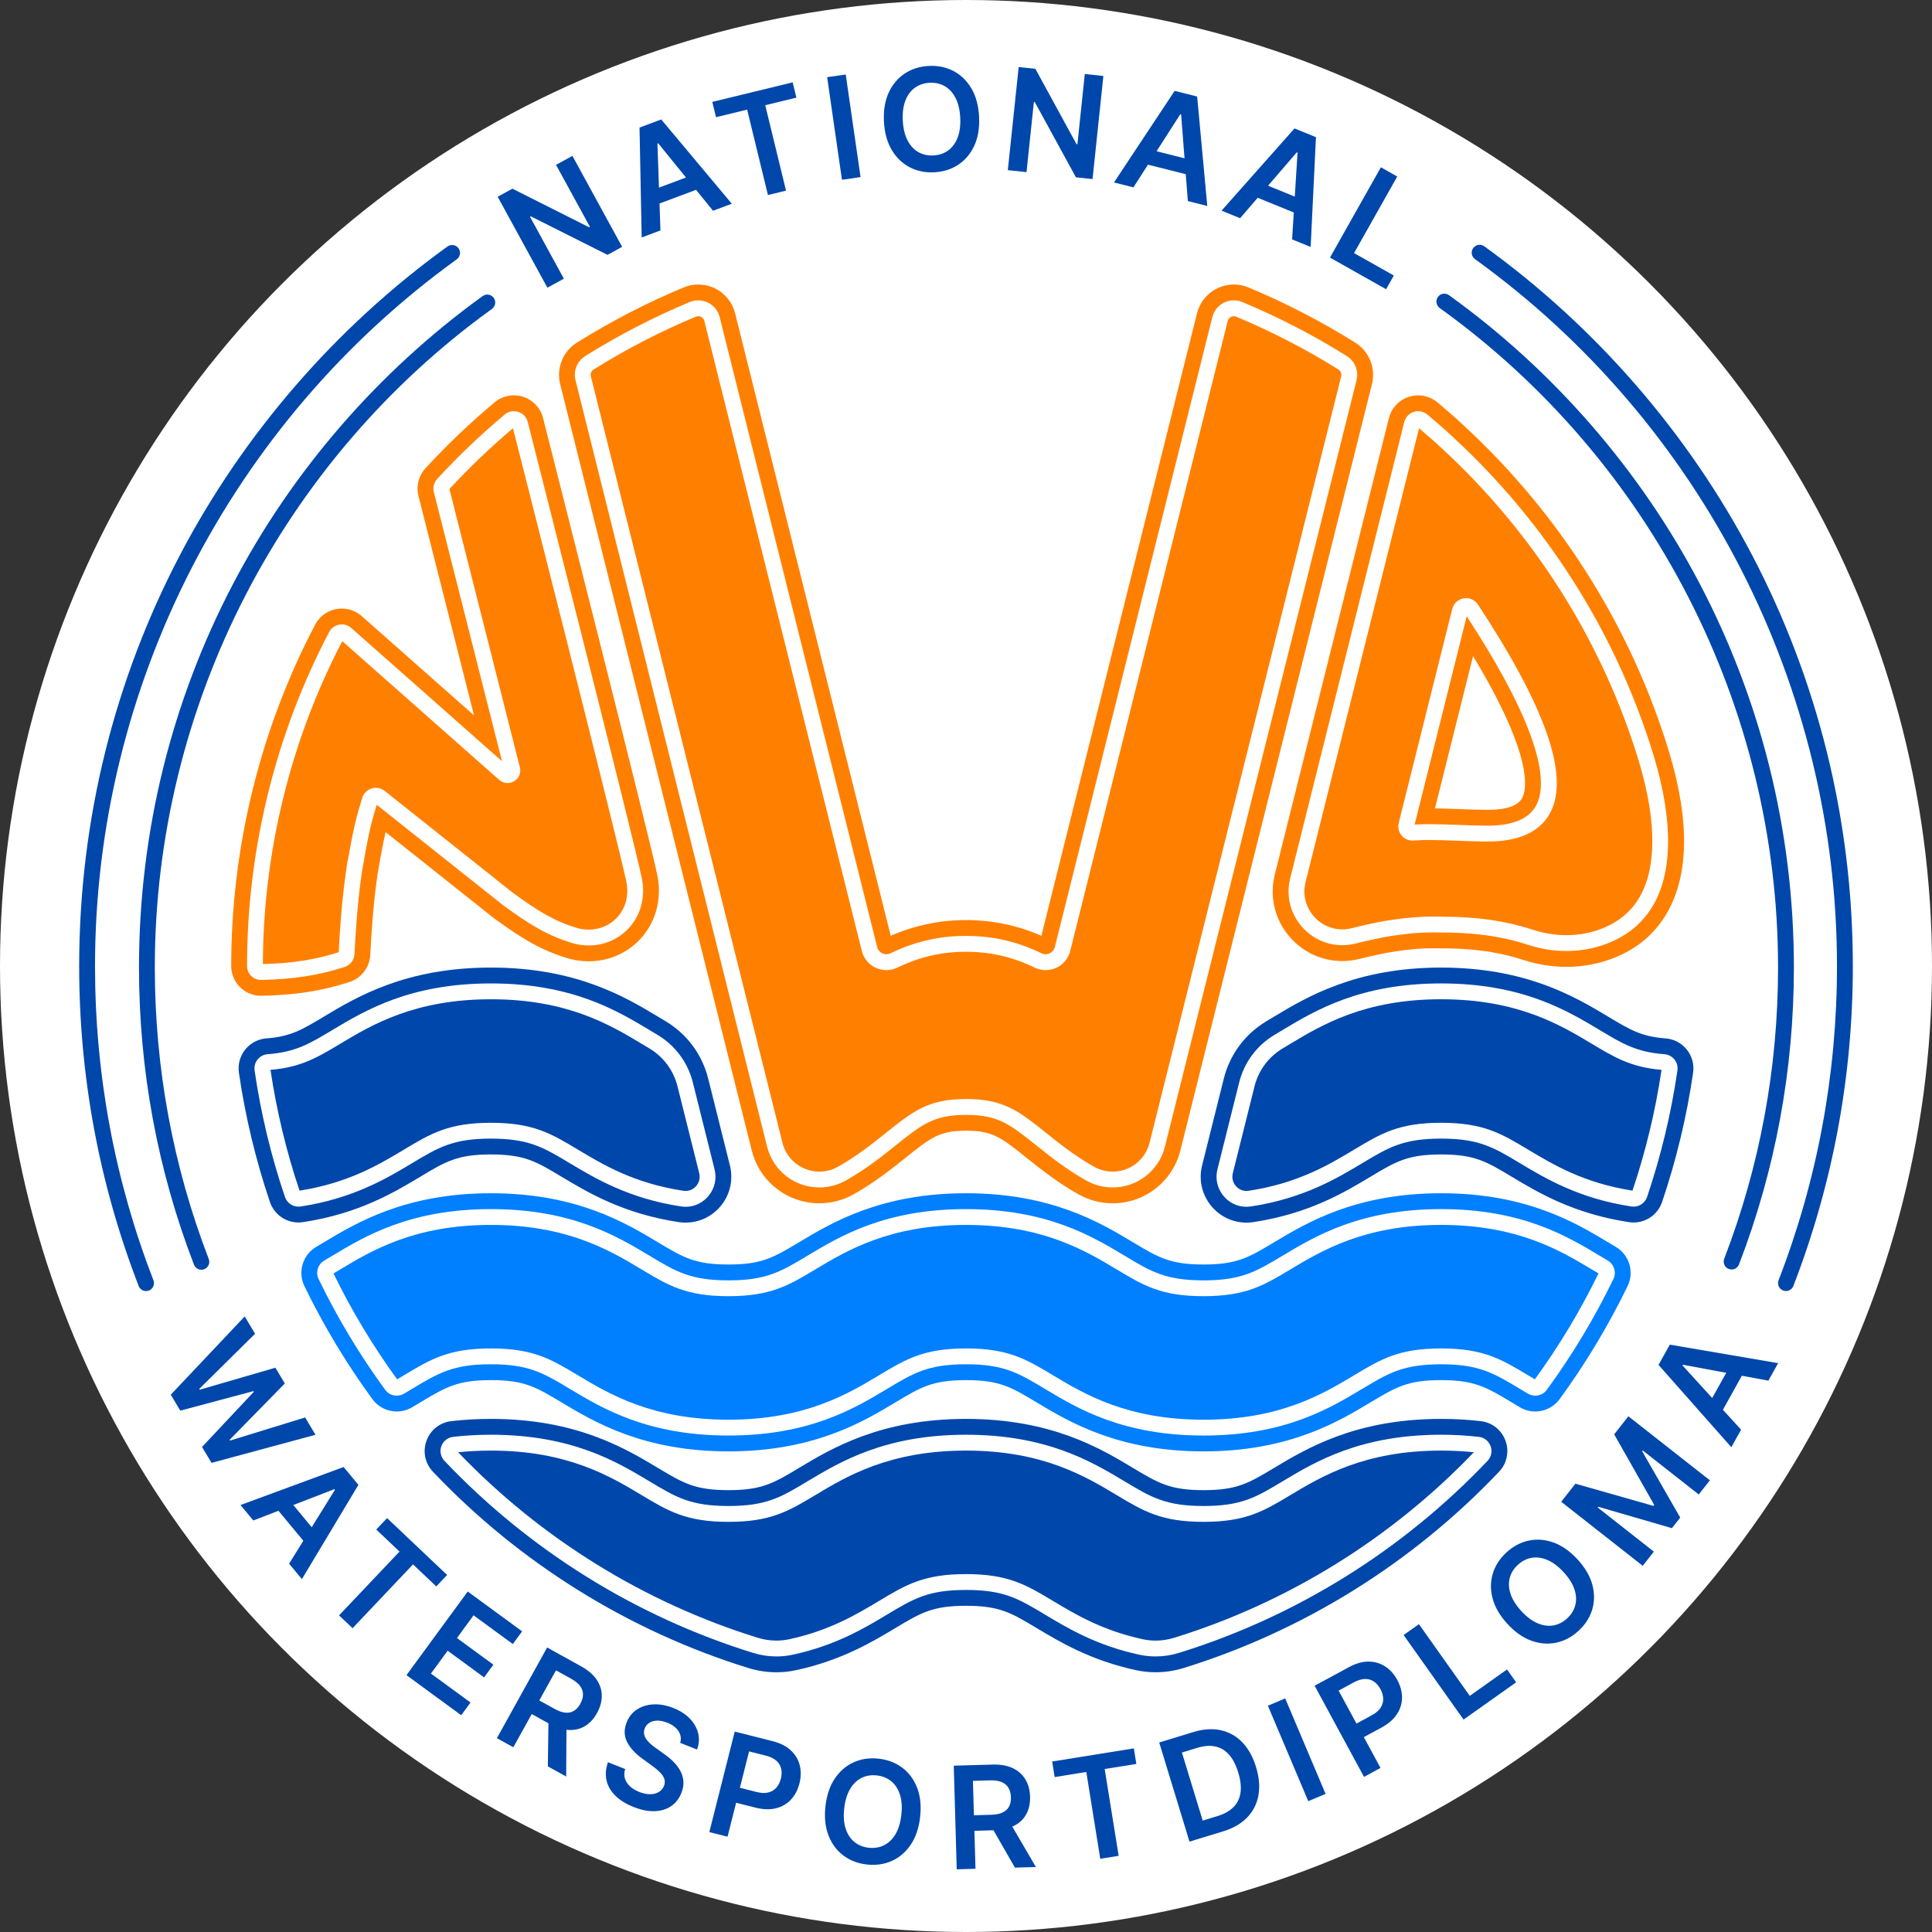 <?xml version="1.0" encoding="UTF-8"?>
<svg width="32" height="32" xmlns="http://www.w3.org/2000/svg" viewBox="0 0 1220 1220">
  <rect x="0" y="0" width="1220" height="1220" fill="#333333" stroke="none"/>
  <defs>
    <style>
      .cls-1, .cls-2, .cls-3 {
        mix-blend-mode: multiply;
      }

      .cls-1, .cls-2, .cls-3, .cls-4, .cls-5, .cls-6, .cls-7 {
        stroke-width: 0px;
      }

      .cls-1, .cls-4 {
        fill: #ff8000;
      }

      .cls-2, .cls-6 {
        fill: #0047ab;
      }

      .cls-3, .cls-7 {
        fill: #007fff;
      }

      .cls-8 {
        isolation: isolate;
      }

      .cls-5 {
        fill: #fff;
      }
    </style>
  </defs>
  <g class="cls-8">
    <g id="NWD_logo" data-name="NWD logo">
      <circle id="cikel" class="cls-5" cx="610" cy="610" r="610"/>
      <g id="ring">
        <g id="watersport">
          <polygon class="cls-6" points="192.68 895.08 145.32 909.66 145.02 909.17 179.85 873.63 173.9 863.67 126.16 877.55 125.84 877.03 161.07 842.22 154.53 831.28 107.83 880.72 113.84 890.76 159.99 878.47 160.26 878.9 127.57 913.72 133.57 923.76 199.23 906.02 192.68 895.08"/>
          <path class="cls-6" d="M217,926.37l-65.11,24.01,8.07,9.75,15.88-6.13,15.7,18.95-8.97,14.47,8.07,9.75,35.69-59.53-9.34-11.27ZM196.84,964.4l-11.62-14.03,25.95-10.01.33.39-14.65,23.64Z"/>
          <polygon class="cls-6" points="275.5 1001.77 282.34 994.55 244.43 958.64 237.59 965.85 252.28 979.77 214.1 1020.07 222.63 1028.16 260.81 987.86 275.5 1001.77"/>
          <polygon class="cls-6" points="299.05 1020.02 323.83 1038.17 329.7 1030.15 295.36 1005 256.68 1057.8 291.23 1083.11 297.11 1075.09 272.12 1056.79 282.68 1042.37 305.68 1059.22 311.55 1051.2 288.55 1034.36 299.05 1020.02"/>
          <path class="cls-6" d="M366.97,1052.24l-21.47-11.9-31.72,57.25,10.37,5.75,11.62-20.97,10.55,5.85-.36,27.2,11.57,6.41.17-29.54c.46.06.91.1,1.36.12,3.83.21,7.27-.6,10.32-2.43,3.05-1.83,5.59-4.58,7.62-8.25,2.02-3.65,3.03-7.28,3.01-10.88-.01-3.6-1.09-6.99-3.24-10.18-2.14-3.18-5.42-6-9.81-8.43ZM366.45,1075.88c-1.12,2.03-2.47,3.52-4.03,4.47-1.56.95-3.36,1.33-5.4,1.14s-4.34-1-6.91-2.42l-9.56-5.3,10.53-19.01,9.51,5.27c2.59,1.43,4.5,2.98,5.72,4.65,1.22,1.66,1.83,3.44,1.83,5.33,0,1.89-.56,3.85-1.69,5.88Z"/>
          <path class="cls-6" d="M435.62,1085.26c-2.67-2.78-6.16-5.03-10.48-6.73-4.26-1.68-8.37-2.44-12.33-2.27-3.96.17-7.45,1.21-10.46,3.14-3.02,1.92-5.23,4.68-6.65,8.27-1.72,4.36-1.65,8.43.22,12.2,1.87,3.77,5.05,7.29,9.56,10.56l6.22,4.52c1.96,1.42,3.62,2.8,4.98,4.15,1.36,1.35,2.29,2.72,2.79,4.12.5,1.4.45,2.9-.16,4.49-.71,1.74-1.83,3.05-3.38,3.94-1.54.89-3.36,1.34-5.46,1.35-2.1,0-4.35-.46-6.75-1.41-2.3-.91-4.24-2.07-5.82-3.5-1.58-1.43-2.67-3.07-3.26-4.93-.59-1.86-.55-3.88.13-6.07l-10.85-4.28c-1.44,4.11-1.74,7.95-.89,11.54.84,3.58,2.71,6.8,5.61,9.64,2.9,2.84,6.72,5.19,11.45,7.06,4.88,1.92,9.33,2.81,13.37,2.65,4.04-.16,7.5-1.23,10.39-3.22,2.89-1.99,5.04-4.76,6.45-8.33,1.04-2.63,1.45-5.13,1.24-7.48s-.9-4.56-2.04-6.61c-1.15-2.06-2.61-3.96-4.38-5.71-1.77-1.75-3.7-3.35-5.79-4.79l-5.14-3.68c-1.13-.79-2.23-1.64-3.28-2.57-1.06-.92-1.96-1.9-2.72-2.95-.76-1.04-1.24-2.15-1.46-3.31-.22-1.16-.08-2.38.42-3.65.62-1.52,1.6-2.7,2.95-3.55,1.34-.84,2.97-1.29,4.89-1.33,1.92-.04,4.03.39,6.33,1.29,3.27,1.29,5.64,3.06,7.12,5.32,1.48,2.26,1.85,4.74,1.1,7.44l10.61,4.19c1.29-3.45,1.53-6.87.71-10.25-.82-3.38-2.56-6.46-5.23-9.25Z"/>
          <path class="cls-6" d="M499.36,1105.29c-2.86-2.66-6.72-4.6-11.6-5.83l-23.8-6.01-16.04,63.46,11.5,2.91,5.42-21.44,12.15,3.07c4.9,1.24,9.25,1.38,13.05.41,3.8-.96,6.96-2.81,9.48-5.53,2.51-2.73,4.28-6.13,5.31-10.2,1.02-4.03,1.08-7.84.17-11.44-.9-3.6-2.78-6.73-5.64-9.39ZM493.11,1123.16c-.57,2.25-1.51,4.13-2.83,5.65-1.32,1.51-3.01,2.54-5.08,3.07-2.07.53-4.53.44-7.38-.28l-10.6-2.68,5.8-22.96,10.54,2.66c2.87.73,5.1,1.8,6.69,3.22,1.58,1.42,2.6,3.1,3.04,5.04.44,1.94.38,4.03-.19,6.28Z"/>
          <path class="cls-6" d="M569.7,1116.22c-4.2-3.15-9.16-5.04-14.85-5.67-5.7-.63-10.94.12-15.73,2.27-4.79,2.15-8.78,5.57-11.95,10.26s-5.14,10.55-5.92,17.56c-.78,6.99-.13,13.12,1.93,18.4,2.06,5.28,5.19,9.5,9.4,12.65,4.2,3.16,9.15,5.05,14.85,5.69,5.7.63,10.94-.12,15.74-2.27,4.79-2.15,8.78-5.57,11.95-10.26,3.17-4.7,5.14-10.55,5.92-17.56.78-7.01.14-13.15-1.92-18.43-2.06-5.28-5.19-9.49-9.4-12.64ZM569.18,1145.97c-.55,4.93-1.78,9.01-3.69,12.24-1.91,3.23-4.32,5.57-7.23,7.01-2.91,1.45-6.13,1.97-9.66,1.58-3.54-.39-6.56-1.61-9.08-3.66-2.52-2.05-4.35-4.86-5.51-8.43-1.16-3.57-1.46-7.82-.91-12.75.55-4.93,1.78-9.02,3.69-12.24,1.91-3.23,4.32-5.56,7.23-7.01,2.9-1.45,6.13-1.97,9.66-1.58,3.54.39,6.56,1.61,9.08,3.66,2.52,2.05,4.35,4.86,5.51,8.43,1.16,3.57,1.46,7.82.91,12.76Z"/>
          <path class="cls-6" d="M640.46,1152.89c3.4-1.77,5.95-4.22,7.64-7.35,1.69-3.13,2.48-6.79,2.36-10.99-.12-4.17-1.1-7.81-2.95-10.9-1.85-3.09-4.5-5.46-7.97-7.11-3.47-1.65-7.72-2.4-12.74-2.26l-24.53.7,1.87,65.43,11.85-.34-.69-23.96,12.06-.35,13.54,23.59,13.23-.38-14.9-25.51c.42-.19.84-.38,1.24-.59ZM614.39,1124.56l10.86-.31c2.96-.08,5.39.28,7.29,1.09,1.9.81,3.33,2.03,4.29,3.65.96,1.62,1.48,3.6,1.54,5.92.07,2.32-.33,4.29-1.19,5.9-.86,1.61-2.22,2.86-4.07,3.73-1.85.87-4.25,1.35-7.18,1.44l-10.93.31-.62-21.72Z"/>
          <polygon class="cls-6" points="715.98 1104.05 664.42 1112.34 666 1122.16 685.97 1118.95 694.78 1173.76 706.4 1171.89 697.58 1117.08 717.56 1113.87 715.98 1104.05"/>
          <path class="cls-6" d="M784.42,1100.16c-3.83-3.93-8.36-6.46-13.6-7.59-5.24-1.13-10.96-.75-17.18,1.15l-21.64,6.61,19.12,62.6,21.21-6.48c6.36-1.94,11.42-4.86,15.19-8.75,3.77-3.89,6.15-8.55,7.13-13.97s.48-11.4-1.51-17.92c-1.99-6.5-4.89-11.72-8.72-15.65ZM783.35,1131.88c-.49,3.64-1.95,6.7-4.38,9.19-2.43,2.49-5.82,4.4-10.18,5.73l-9.32,2.85-13.13-42.98,9.66-2.95c4.24-1.29,8.03-1.59,11.38-.89,3.34.71,6.24,2.42,8.67,5.14,2.44,2.72,4.38,6.48,5.85,11.26,1.46,4.79,1.95,9,1.46,12.64Z"/>
          <rect class="cls-6" x="812.88" y="1072.29" width="11.86" height="65.45" transform="translate(-365.78 406.26) rotate(-22.93)"/>
          <path class="cls-6" d="M874.71,1052.33c-3.1-2.04-6.6-3.07-10.5-3.09-3.9-.02-8.06,1.17-12.48,3.56l-21.58,11.69,31.18,57.55,10.42-5.65-10.53-19.45,11.02-5.97c4.44-2.4,7.73-5.25,9.88-8.53,2.15-3.28,3.22-6.78,3.22-10.49,0-3.71-1-7.41-3-11.1-1.98-3.65-4.52-6.5-7.62-8.54ZM871.8,1078.39c-1.16,1.79-3.04,3.39-5.62,4.79l-9.61,5.21-11.28-20.82,9.55-5.18c2.6-1.41,4.97-2.13,7.1-2.16,2.13-.03,4.01.52,5.65,1.64,1.64,1.12,3.01,2.71,4.12,4.75,1.11,2.04,1.69,4.07,1.74,6.07.06,2.01-.5,3.9-1.66,5.7Z"/>
          <polygon class="cls-6" points="928.12 1070.89 896 1025.61 886.33 1032.47 924.2 1085.86 957.39 1062.32 951.64 1054.21 928.12 1070.89"/>
          <path class="cls-6" d="M996.16,984.71c-4.78-5.19-9.83-8.74-15.16-10.65-5.33-1.91-10.57-2.31-15.7-1.21-5.14,1.11-9.81,3.6-14.03,7.48-4.22,3.88-7.09,8.33-8.62,13.36-1.53,5.03-1.56,10.28-.1,15.75,1.46,5.47,4.58,10.81,9.35,16,4.76,5.17,9.81,8.72,15.14,10.63,5.33,1.91,10.57,2.32,15.71,1.22,5.14-1.1,9.82-3.59,14.04-7.47,4.22-3.88,7.09-8.33,8.62-13.36,1.53-5.03,1.56-10.28.1-15.75-1.46-5.47-4.58-10.81-9.35-16ZM994.74,1013.65c-.82,3.14-2.54,5.92-5.15,8.32-2.62,2.41-5.53,3.89-8.72,4.44-3.2.55-6.52.09-9.97-1.38-3.45-1.47-6.86-4.03-10.22-7.69-3.36-3.65-5.63-7.26-6.81-10.82-1.18-3.56-1.36-6.91-.54-10.05.82-3.14,2.53-5.92,5.15-8.32,2.62-2.41,5.53-3.89,8.72-4.44,3.2-.55,6.52-.09,9.97,1.38,3.45,1.47,6.86,4.03,10.22,7.69,3.36,3.65,5.63,7.26,6.81,10.82s1.36,6.91.54,10.05Z"/>
          <polygon class="cls-6" points="1019.31 905.75 1044.6 950.33 1044.12 950.93 994.82 936.91 985.86 948.32 1037.33 988.76 1044.35 979.81 1008.92 951.97 1009.3 951.49 1055.75 964.99 1061.01 958.31 1036.97 916.42 1037.35 915.94 1072.71 943.72 1079.74 934.78 1028.27 894.34 1019.31 905.75"/>
          <path class="cls-6" d="M1116.68,871.85l6.16-11.06-68.41-11.69-7.12,12.79,45.97,51.98,6.16-11.06-11.47-12.58,11.97-21.5,16.74,3.12ZM1081.2,882.81l-18.73-20.56.25-.45,27.35,5.09-8.86,15.91Z"/>
        </g>
        <g id="lijnen">
          <path class="cls-2" d="M127.17,801.81c-2.01,0-3.9-1.22-4.67-3.2-23.04-59.85-34.73-123-34.73-187.7,0-42.8,5.19-85.37,15.42-126.52,9.94-39.97,24.67-78.77,43.79-115.32,37.49-71.68,92.06-134.65,157.81-182.11,2.24-1.62,5.36-1.11,6.98,1.13,1.62,2.24,1.11,5.36-1.13,6.98-133.3,96.21-212.88,251.67-212.88,415.84,0,63.47,11.46,125.41,34.06,184.11.99,2.58-.29,5.47-2.87,6.46-.59.23-1.2.33-1.8.33Z"/>
          <path class="cls-2" d="M1093.45,801.64c-.6,0-1.2-.11-1.79-.33-2.58-.99-3.86-3.88-2.87-6.46,22.56-58.65,34-120.53,34-183.94,0-164.55-79.87-320.21-213.65-416.4-2.24-1.61-2.75-4.74-1.14-6.98,1.61-2.24,4.73-2.75,6.98-1.14,65.96,47.43,120.73,110.45,158.37,182.24,19.19,36.6,33.98,75.47,43.96,115.51,10.27,41.23,15.48,83.88,15.48,126.76,0,64.64-11.66,127.73-34.66,187.53-.76,1.99-2.66,3.21-4.67,3.21Z"/>
          <path class="cls-2" d="M92.23,815.27c-2,0-3.9-1.21-4.66-3.2-24.93-64.41-37.57-132.39-37.57-202.07,0-45.87,5.56-91.49,16.53-135.59,10.65-42.83,26.44-84.41,46.93-123.58,40.18-76.82,98.65-144.31,169.1-195.17,2.24-1.62,5.36-1.11,6.98,1.13,1.62,2.24,1.11,5.36-1.13,6.98C145.38,267.03,60,433.84,60,610c0,68.44,12.41,135.21,36.89,198.46,1,2.58-.28,5.47-2.86,6.47-.59.23-1.2.34-1.8.34Z"/>
          <path class="cls-2" d="M1127.78,815.24c-.6,0-1.21-.11-1.8-.34-2.58-1-3.85-3.89-2.86-6.47,24.47-63.24,36.88-130,36.88-198.43,0-176.25-85.46-343.12-228.59-446.37-2.24-1.62-2.75-4.74-1.13-6.98,1.61-2.24,4.74-2.75,6.98-1.13,70.5,50.86,129.02,118.36,169.24,195.2,20.5,39.18,36.31,80.78,46.97,123.63,10.98,44.12,16.54,89.76,16.54,135.65,0,69.67-12.64,137.64-37.56,202.04-.77,1.98-2.66,3.2-4.66,3.2Z"/>
        </g>
        <g id="nationaal">
          <polygon class="cls-6" points="351.12 104.1 372.52 143.25 372.01 143.52 323.58 119.15 314.27 124.24 345.66 181.67 356.06 175.99 334.68 136.86 335.16 136.6 383.6 160.93 392.86 155.87 361.47 98.44 351.12 104.1"/>
          <path class="cls-6" d="M403.84,80.57l1.37,69.38,11.85-4.44-.59-17.01,23.05-8.63,10.74,13.21,11.85-4.44-44.56-53.21-13.71,5.13ZM416.12,118.46l-.96-27.79.48-.18,17.54,21.59-17.06,6.39Z"/>
          <polygon class="cls-6" points="500.54 52 449.79 64.34 452.15 74 471.8 69.22 484.93 123.16 496.35 120.38 483.23 66.44 502.89 61.65 500.54 52"/>
          <rect class="cls-6" x="526.94" y="47.58" width="11.86" height="65.45" transform="translate(-6.01 76.99) rotate(-8.22)"/>
          <path class="cls-6" d="M613.38,55.78c-2.89-4.88-6.66-8.52-11.32-10.95-4.66-2.42-9.85-3.49-15.58-3.19-5.72.3-10.78,1.89-15.16,4.79-4.38,2.9-7.76,6.92-10.13,12.06-2.37,5.15-3.37,11.24-3,18.29.37,7.02,1.99,12.97,4.88,17.84,2.89,4.87,6.66,8.53,11.32,10.96,4.66,2.44,9.85,3.5,15.58,3.21,5.72-.3,10.78-1.89,15.16-4.79,4.38-2.9,7.76-6.92,10.13-12.06,2.37-5.15,3.37-11.24,3-18.29s-1.99-13-4.88-17.88ZM604.69,86.95c-1.37,3.5-3.36,6.19-6,8.09-2.63,1.9-5.73,2.94-9.28,3.12-3.55.19-6.74-.53-9.55-2.14-2.82-1.61-5.08-4.09-6.8-7.42-1.72-3.33-2.71-7.48-2.97-12.44-.26-4.96.3-9.18,1.66-12.68,1.36-3.5,3.36-6.19,6-8.09,2.63-1.9,5.72-2.94,9.28-3.12s6.74.53,9.55,2.14c2.81,1.61,5.08,4.09,6.8,7.42,1.72,3.33,2.71,7.48,2.97,12.44s-.3,9.18-1.66,12.68Z"/>
          <polygon class="cls-6" points="680.36 91.11 679.79 91.05 653.81 43.46 643.26 42.35 636.41 107.45 648.21 108.69 652.87 64.35 653.41 64.4 679.42 111.97 689.91 113.07 696.75 47.98 685.02 46.74 680.36 91.11"/>
          <path class="cls-6" d="M741.77,57.37l-38.32,57.85,12.27,3.09,9.19-14.33,23.86,6.01,1.32,16.98,12.27,3.09-6.4-69.11-14.19-3.57ZM730.33,95.52l15.01-23.41.5.12,2.15,27.73-17.66-4.45Z"/>
          <path class="cls-6" d="M771.37,133.01l11.72,4.78,11.11-12.9,22.79,9.29-1.07,16.99,11.72,4.78,3.35-69.32-13.55-5.53-46.05,51.91ZM819.36,96.39l-1.75,27.76-16.87-6.88,18.14-21.08.47.19Z"/>
          <polygon class="cls-6" points="882.32 111.47 871.99 105.64 839.84 162.66 875.28 182.64 880.16 173.98 855.05 159.82 882.32 111.47"/>
        </g>
      </g>
      <g id="NWD">
        <g id="onderlaag">
          <path class="cls-2" d="M432.92,772.05c-1.45,0-2.92-.11-4.36-.33-35.03-5.29-57.51-18.78-73.92-28.63-16.13-9.68-23.49-14.09-44.65-14.09s-28.52,4.42-44.64,14.09c-16.44,9.86-38.95,23.37-74.05,28.65-.93.14-1.89.21-2.83.21-8.15,0-15.39-5.18-18-12.89-8.98-26.48-15.57-53.96-19.61-81.7-.75-5.18.7-10.49,3.97-14.58,3.3-4.11,8.2-6.69,13.45-7.08,15.23-1.13,22.29-5.37,36.35-13.8,20.51-12.31,51.51-30.91,105.36-30.91s84.84,18.6,105.36,30.91l4.99,2.99c13.51,8.11,23.06,20.99,26.88,36.28l13.7,54.81c2.18,8.73.26,17.81-5.28,24.91-5.53,7.08-13.81,11.15-22.72,11.15h0Z"/>
          <path class="cls-2" d="M787.08,772.05c-8.91,0-17.19-4.06-22.72-11.15-5.54-7.09-7.46-16.17-5.28-24.91l13.7-54.81c3.82-15.29,13.37-28.18,26.89-36.28l4.98-2.99c20.51-12.31,51.51-30.91,105.36-30.91s84.84,18.6,105.36,30.91c14.06,8.44,21.12,12.67,36.35,13.8,5.25.39,10.16,2.97,13.45,7.08,3.28,4.09,4.73,9.4,3.98,14.58-4.04,27.74-10.63,55.22-19.61,81.7-2.62,7.71-9.85,12.89-18,12.89h0c-.94,0-1.9-.07-2.83-.21-35.1-5.28-57.61-18.79-74.05-28.65-16.13-9.68-23.49-14.09-44.64-14.09s-28.52,4.42-44.64,14.09c-16.42,9.85-38.9,23.34-73.92,28.63-1.44.22-2.91.33-4.36.33Z"/>
          <path class="cls-2" d="M490.27,1055.99c-5.99,0-11.95-.91-17.72-2.69-75.55-23.4-144.43-66.26-199.17-123.95-4.98-5.24-6.54-12.73-4.07-19.54,2.46-6.8,8.45-11.55,15.63-12.4,8.02-.94,16.45-1.42,25.06-1.42,53.84,0,84.84,18.6,105.36,30.91,16.13,9.68,23.49,14.09,44.64,14.09s28.52-4.42,44.64-14.09c20.51-12.31,51.51-30.91,105.36-30.91s84.84,18.6,105.35,30.91c16.13,9.68,23.49,14.09,44.65,14.09s28.52-4.42,44.64-14.09c20.52-12.31,51.52-30.91,105.36-30.91,8.6,0,17.03.48,25.06,1.42,7.18.84,13.17,5.59,15.63,12.4,2.46,6.8.9,14.29-4.07,19.53-54.75,57.69-123.62,100.54-199.17,123.95-5.77,1.79-11.73,2.69-17.72,2.69h0c-4.14,0-8.28-.44-12.3-1.3-28.78-6.19-48.43-17.98-62.79-26.59-16.13-9.68-23.49-14.09-44.64-14.09s-28.52,4.42-44.64,14.09c-14.35,8.61-34.01,20.41-62.79,26.6-4.02.87-8.16,1.3-12.3,1.3Z"/>
          <path class="cls-3" d="M760,916.5c-53.84,0-84.84-18.6-105.36-30.91-16.13-9.68-23.49-14.09-44.64-14.09s-28.52,4.42-44.64,14.09c-20.51,12.31-51.51,30.91-105.36,30.91s-84.84-18.6-105.36-30.91c-16.13-9.68-23.49-14.09-44.64-14.09s-28.52,4.42-44.64,14.09c-1.68,1-3.4,2.04-5.18,3.09-2.93,1.73-6.27,2.64-9.67,2.64-6.04,0-11.77-2.91-15.33-7.77-16.42-22.46-30.89-46.53-43-71.53-4.28-8.83-1-19.65,7.46-24.63,1.61-.95,3.27-1.94,5-2.98,20.51-12.31,51.51-30.91,105.36-30.91s84.84,18.6,105.36,30.91c16.13,9.68,23.49,14.09,44.64,14.09s28.52-4.42,44.64-14.09c20.51-12.31,51.51-30.91,105.36-30.91s84.84,18.6,105.36,30.91c16.13,9.68,23.49,14.09,44.64,14.09s28.52-4.42,44.64-14.09c20.52-12.31,51.52-30.91,105.36-30.91s84.84,18.6,105.36,30.91c1.73,1.04,3.39,2.03,5,2.98,8.46,4.98,11.74,15.8,7.46,24.63-12.11,25-26.58,49.07-43,71.53-3.56,4.87-9.29,7.77-15.33,7.77h0c-3.4,0-6.74-.91-9.66-2.64-1.79-1.05-3.51-2.09-5.18-3.09-16.13-9.68-23.49-14.09-44.65-14.09s-28.52,4.42-44.64,14.09c-20.52,12.31-51.52,30.91-105.36,30.91Z"/>
          <path class="cls-1" d="M164.79,628.81c-10.36,0-18.78-8.44-18.79-18.8,0-75.02,18.33-149.56,53-215.54,3.3-6.28,9.75-10.18,16.84-10.18,4.63,0,9.1,1.69,12.57,4.76l70.93,62.7-35.08-138.54c-1.58-6.25.08-12.81,4.44-17.55,13.59-14.75,28.26-28.74,43.59-41.58,3.42-2.86,7.75-4.44,12.19-4.44,8.75,0,16.34,5.92,18.46,14.4,2.74,10.78,67.47,265.47,72.19,288.82,2.78,13.77-.5,27.64-9.02,38.05-8.38,10.24-20.9,16.12-34.33,16.12-3.8,0-7.66-.47-11.45-1.4-.36-.09-.73-.19-1.08-.3-17.31-5.01-30.05-12.87-47.49-25.63l-.23-.17-68.06-54.11c-.43,1.86-.85,3.86-1.29,6.12l-.05.26c-.79,3.75-2.12,10.98-3.64,19.84-.01.06-.02.12-.03.18-2.85,19.69-3.97,37.66-4.63,51.13-.38,7.83-5.64,14.71-13.08,17.14-17.28,5.63-34.44,8.32-55.63,8.7h-.34Z"/>
          <path class="cls-1" d="M702.57,759.84c-7.51,0-14.98-1.97-21.59-5.69-13.41-7.54-24.18-16.16-32.83-23.08-15.96-12.77-21.34-17.07-38.14-17.07s-22.18,4.3-38.14,17.07c-8.65,6.92-19.42,15.54-32.83,23.08-6.61,3.72-14.08,5.69-21.59,5.69-20.26,0-37.83-13.71-42.73-33.33l-120.99-483.98c-2.53-10.13,1.72-20.65,10.58-26.19,21.44-13.41,44.13-25.14,67.43-34.84,2.93-1.22,6.02-1.84,9.18-1.84,11.03,0,20.6,7.48,23.28,18.2l98.27,393.06c15.07-6.59,31.05-9.92,47.57-9.92s32.5,3.34,47.57,9.92l98.27-393.06c2.68-10.71,12.25-18.2,23.28-18.2,3.16,0,6.25.62,9.18,1.84,23.3,9.7,45.98,21.43,67.43,34.84,8.86,5.54,13.11,16.07,10.58,26.19l-120.99,483.98c-4.91,19.62-22.48,33.33-42.73,33.33h0Z"/>
          <path class="cls-1" d="M989.2,610.53c-9.18,0-18.38-1.48-27.36-4.39-10.47-3.39-25.83-7.29-51.84-7.29-.43,0-.95,0-1.61-.02-.87-.02-2.06-.04-3.55-.04-6.88,0-14.13.57-21.54,1.68l-.22.03c-4.41.59-8.55,1.33-12.64,2.26l-.27.06c-3.85.79-7.75,1.69-11.62,2.67-3.61.92-7.3,1.38-10.96,1.38-13.57,0-26.19-6.2-34.63-17.01-8.36-10.71-11.26-24.44-7.95-37.68l72.04-288.13c2.12-8.48,9.71-14.4,18.46-14.4,4.44,0,8.77,1.58,12.18,4.44,2.06,1.73,4.15,3.51,6.22,5.3l.05.04c3.59,3.05,7.3,6.38,11.04,9.91,58.54,54.16,102.34,122.67,126.68,198.13,14.74,44.94,15.63,80.62,2.64,105.99-8.31,16.22-21.91,27.42-40.41,33.29-7.91,2.51-16.22,3.78-24.71,3.78ZM906.16,510.46c4.96.07,10.13.27,15.16.46,6.13.23,12.46.47,18.19.47,11.73,0,19.03-2.52,21.71-7.49,2.72-5.05,7.63-25.6-31.03-89.59l-24.04,96.15Z"/>
        </g>
        <g id="tussen_wit" data-name="tussen wit">
          <path class="cls-5" d="M432.92,762.05c-.95,0-1.92-.07-2.87-.22-33.07-5-54.57-17.9-70.27-27.31-16.68-10.01-25.86-15.52-49.79-15.52s-33.11,5.51-49.79,15.52c-15.72,9.43-37.26,22.35-70.39,27.34-.44.07-.9.1-1.34.1-3.87,0-7.29-2.45-8.53-6.1-8.78-25.9-15.23-52.79-19.18-79.93-.35-2.44.33-4.95,1.88-6.88,1.56-1.95,3.9-3.17,6.39-3.36,17.6-1.31,26.32-6.54,40.76-15.2,20.74-12.44,49.14-29.48,100.21-29.48s79.47,17.04,100.21,29.48l4.99,2.99c11.22,6.73,19.15,17.43,22.33,30.13l13.7,54.81c1.43,5.73.17,11.68-3.46,16.33-3.62,4.64-9.03,7.3-14.84,7.3h0Z"/>
          <path class="cls-5" d="M787.08,762.05c-5.81,0-11.22-2.66-14.84-7.3-3.63-4.65-4.89-10.6-3.46-16.33l13.7-54.81c3.17-12.7,11.1-23.4,22.33-30.13l4.99-2.99c20.74-12.44,49.14-29.48,100.21-29.48s79.47,17.04,100.21,29.48c14.44,8.67,23.16,13.89,40.76,15.2,2.5.19,4.83,1.41,6.39,3.36,1.55,1.93,2.23,4.44,1.88,6.88-3.95,27.13-10.4,54.03-19.18,79.93-1.24,3.65-4.67,6.1-8.53,6.1h0c-.45,0-.9-.03-1.34-.1-33.14-4.98-54.67-17.9-70.39-27.34-16.68-10.01-25.86-15.52-49.79-15.52s-33.11,5.51-49.79,15.51c-15.7,9.42-37.2,22.32-70.27,27.32-.95.14-1.92.22-2.87.22Z"/>
          <path class="cls-5" d="M490.27,1045.99c-4.98,0-9.95-.76-14.76-2.25-73.92-22.9-141.31-64.83-194.87-121.28-2.35-2.48-3.09-6.02-1.93-9.25,1.17-3.22,4-5.47,7.4-5.87,7.64-.9,15.68-1.35,23.89-1.35,51.07,0,79.47,17.04,100.21,29.48,16.68,10.01,25.86,15.52,49.79,15.52s33.11-5.51,49.79-15.52c20.74-12.44,49.14-29.48,100.21-29.48s79.47,17.04,100.21,29.48c16.68,10.01,25.86,15.52,49.79,15.52s33.11-5.51,49.79-15.51c20.74-12.45,49.14-29.49,100.21-29.49,8.22,0,16.25.46,23.89,1.35,3.39.4,6.23,2.65,7.39,5.87,1.17,3.22.43,6.77-1.92,9.25-53.57,56.45-120.95,98.38-194.87,121.28-4.81,1.49-9.78,2.25-14.76,2.25h0c-3.43,0-6.86-.36-10.19-1.08-27.16-5.84-45.23-16.68-59.74-25.39-16.68-10.01-25.86-15.52-49.79-15.52s-33.11,5.51-49.79,15.52c-14.52,8.71-32.59,19.55-59.75,25.39-3.33.72-6.76,1.08-10.19,1.08Z"/>
          <path class="cls-5" d="M760,906.5c-51.07,0-79.47-17.04-100.21-29.48-16.68-10.01-25.86-15.52-49.79-15.52s-33.11,5.51-49.79,15.52c-20.74,12.44-49.14,29.48-100.21,29.48s-79.47-17.04-100.21-29.48c-16.68-10.01-25.86-15.52-49.79-15.52s-33.11,5.51-49.79,15.52c-1.66.99-3.36,2.02-5.12,3.06-1.39.82-2.97,1.25-4.58,1.25-2.86,0-5.57-1.37-7.26-3.67-16.07-21.98-30.22-45.53-42.07-69.99-2.02-4.18-.47-9.3,3.54-11.66,1.63-.96,3.32-1.97,5.07-3.02,20.74-12.44,49.14-29.48,100.21-29.48s79.47,17.04,100.21,29.48c16.68,10.01,25.86,15.52,49.79,15.52s33.11-5.51,49.79-15.52c20.74-12.44,49.14-29.48,100.21-29.48s79.47,17.04,100.21,29.48c16.68,10.01,25.86,15.52,49.79,15.52s33.11-5.51,49.79-15.51c20.74-12.44,49.14-29.49,100.21-29.49s79.47,17.04,100.21,29.48c1.76,1.05,3.44,2.06,5.07,3.02,4,2.36,5.56,7.48,3.54,11.66-11.85,24.46-26,48.01-42.07,69.99-1.68,2.3-4.39,3.67-7.26,3.67h0c-1.61,0-3.19-.43-4.58-1.25-1.76-1.04-3.47-2.06-5.12-3.05-16.68-10.01-25.86-15.52-49.79-15.52s-33.11,5.51-49.79,15.51c-20.74,12.44-49.14,29.49-100.21,29.49Z"/>
          <path class="cls-5" d="M164.79,618.81c-4.84,0-8.79-3.95-8.79-8.81,0-73.41,17.93-146.33,51.86-210.89,1.57-2.98,4.63-4.83,7.99-4.83,2.19,0,4.3.8,5.95,2.26l95.2,84.15-43.03-169.94c-.75-2.97.03-6.07,2.1-8.32,13.3-14.43,27.65-28.12,42.65-40.69,1.62-1.36,3.67-2.1,5.77-2.1,4.15,0,7.75,2.81,8.76,6.82,2.75,10.81,67.42,265.27,72.09,288.38,2.19,10.82-.35,21.66-6.95,29.74-6.47,7.91-16.17,12.45-26.59,12.45-3,0-6.05-.38-9.07-1.12-.19-.05-.37-.1-.55-.15l-.11-.03c-15.91-4.6-27.88-12.02-44.39-24.1l-79.79-63.43-.13.43c-2.16,7.21-3.72,12.42-5.38,21.04-.84,3.99-2.16,11.17-3.72,20.28-.02.1-.04.19-.06.28h0c-2.93,20.17-4.07,38.51-4.74,52.23-.18,3.71-2.67,6.97-6.19,8.12-16.3,5.31-32.56,7.85-52.71,8.21h-.16Z"/>
          <path class="cls-5" d="M702.57,749.84c-5.8,0-11.57-1.52-16.69-4.4-12.7-7.14-22.68-15.13-31.49-22.17-16.53-13.23-24.08-19.26-44.39-19.26s-27.86,6.04-44.39,19.26c-8.81,7.04-18.78,15.03-31.49,22.17-5.12,2.88-10.89,4.4-16.69,4.4-15.66,0-29.24-10.59-33.03-25.76l-120.99-483.98c-1.48-5.91,1.01-12.05,6.18-15.29,20.98-13.12,43.18-24.59,65.97-34.09,1.71-.71,3.5-1.07,5.33-1.07,6.43,0,12.01,4.37,13.57,10.62l99.44,397.76c.67,2.67,3.06,4.54,5.82,4.54.91,0,1.79-.21,2.63-.61,15.2-7.38,30.78-10.97,47.65-10.97s32.46,3.59,47.65,10.97c.84.41,1.72.61,2.63.61,2.76,0,5.15-1.87,5.82-4.54l99.44-397.76c1.56-6.25,7.15-10.62,13.58-10.62,1.83,0,3.63.36,5.33,1.07,22.79,9.49,44.99,20.96,65.97,34.09,5.17,3.23,7.66,9.38,6.18,15.29l-120.99,483.98c-3.79,15.16-17.38,25.76-33.03,25.76h0Z"/>
          <path class="cls-5" d="M989.2,600.53c-8.13,0-16.3-1.31-24.27-3.9-11.17-3.62-27.51-7.78-54.93-7.78-.38,0-.83,0-1.4-.02-.92-.02-2.18-.05-3.76-.05-7.38,0-15.13.6-23.03,1.79-4.77.64-9.19,1.43-13.58,2.42-4.07.84-8.12,1.77-12.13,2.79-2.81.71-5.67,1.07-8.5,1.07-10.47,0-20.22-4.8-26.75-13.16-6.45-8.27-8.69-18.87-6.13-29.1l72.04-288.13c1-4.02,4.61-6.82,8.76-6.82,2.1,0,4.14.75,5.76,2.1,2.04,1.71,4.11,3.47,6.16,5.25l.06.05c3.48,2.95,7.08,6.19,10.7,9.61,57.28,52.97,100.15,120.02,123.97,193.88,13.7,41.76,14.82,75.78,3.26,98.36-7.05,13.76-18.67,23.29-34.54,28.32-6.93,2.2-14.22,3.31-21.68,3.31ZM902.62,520.43c5.81,0,12.17.24,18.32.47,6.22.24,12.65.48,18.57.48,15.69,0,25.96-4.29,30.51-12.74,7.08-13.13,5.14-44.53-43.85-119.48l-32.89,131.54c2.7-.18,5.78-.27,9.33-.27Z"/>
        </g>
        <g id="bovenlaag">
          <path class="cls-6" d="M432.93,752.05c-.45,0-.92-.04-1.37-.1-31.12-4.7-50.8-16.51-66.62-26-17.01-10.2-28.24-16.94-54.93-16.94s-37.93,6.74-54.93,16.94c-15.71,9.42-35.22,21.13-65.93,25.9-8.33-24.73-14.49-50.38-18.33-76.27,19.3-1.62,29.75-7.89,44.12-16.52,19.73-11.84,46.76-28.06,95.07-28.06s75.33,16.22,95.07,28.06l4.99,2.99c8.93,5.36,15.24,13.88,17.77,23.98l13.7,54.81c.68,2.72.08,5.54-1.64,7.75-1.71,2.2-4.25,3.45-6.96,3.45h0Z"/>
          <path class="cls-6" d="M787.08,752.05c-2.71,0-5.25-1.26-6.96-3.46-1.72-2.21-2.32-5.03-1.64-7.75l13.7-54.81c2.53-10.11,8.84-18.62,17.77-23.98l4.99-2.99c19.74-11.84,46.76-28.06,95.07-28.06s75.33,16.22,95.07,28.06c14.37,8.62,24.82,14.89,44.12,16.52-3.83,25.89-10,51.53-18.33,76.27-30.71-4.77-50.22-16.48-65.92-25.9-17.01-10.2-28.24-16.94-54.93-16.94s-37.93,6.74-54.93,16.94c-15.82,9.49-35.5,21.3-66.62,26-.46.07-.92.1-1.37.1Z"/>
          <path class="cls-6" d="M490.27,1035.99c-3.98,0-7.95-.61-11.81-1.8-71.64-22.19-137.01-62.67-189.17-117.13,6.65-.7,13.6-1.06,20.7-1.06,48.3,0,75.33,16.22,95.07,28.06,17.01,10.2,28.24,16.94,54.93,16.94s37.93-6.74,54.93-16.94c19.74-11.84,46.76-28.06,95.07-28.06s75.33,16.22,95.07,28.06c17.01,10.2,28.24,16.94,54.93,16.94s37.93-6.74,54.93-16.94c19.74-11.84,46.77-28.06,95.07-28.06,7.1,0,14.06.36,20.7,1.06-52.16,54.46-117.53,94.94-189.17,117.13-3.85,1.19-7.83,1.8-11.8,1.8-2.73,0-5.45-.29-8.09-.86-25.54-5.49-42.82-15.86-56.7-24.19-17.01-10.2-28.24-16.94-54.93-16.94s-37.93,6.74-54.93,16.94c-13.89,8.33-31.17,18.7-56.7,24.19-2.64.57-5.36.86-8.09.86Z"/>
          <path class="cls-7" d="M760,896.5c-48.3,0-75.33-16.22-95.07-28.06-17.01-10.2-28.24-16.94-54.93-16.94s-37.93,6.74-54.93,16.94c-19.74,11.84-46.76,28.06-95.07,28.06s-75.33-16.22-95.07-28.06c-17.01-10.2-28.24-16.94-54.93-16.94s-37.93,6.74-54.93,16.94c-1.39.83-2.82,1.69-4.29,2.56-15.3-21.03-28.82-43.51-40.19-66.85,1.4-.83,2.85-1.7,4.34-2.59,19.73-11.84,46.76-28.06,95.06-28.06s75.33,16.22,95.07,28.06c17.01,10.2,28.24,16.94,54.93,16.94s37.93-6.74,54.93-16.94c19.74-11.84,46.76-28.06,95.07-28.06s75.33,16.22,95.07,28.06c17.01,10.2,28.24,16.94,54.93,16.94s37.93-6.74,54.93-16.94c19.74-11.84,46.77-28.06,95.07-28.06s75.33,16.22,95.07,28.06c1.49.9,2.94,1.76,4.34,2.59-11.37,23.34-24.88,45.82-40.19,66.85-1.47-.87-2.9-1.73-4.29-2.56-17-10.2-28.24-16.94-54.93-16.94s-37.93,6.74-54.93,16.94c-19.74,11.84-46.77,28.06-95.07,28.06Z"/>
          <path class="cls-4" d="M166,608.78c.19-70.96,17.51-141.41,50.13-203.91l99.1,87.6c1.47,1.3,3.35,2.01,5.28,2.01,2.46,0,4.83-1.16,6.35-3.11,1.52-1.95,2.03-4.45,1.42-6.86l-44.49-175.7c12.55-13.58,26.04-26.48,40.14-38.38,5.53,21.76,67.16,264.44,71.6,286.4,1.61,7.98-.12,15.59-4.89,21.42-4.57,5.58-11.44,8.78-18.85,8.78-2.2,0-4.45-.28-6.69-.83l-.25-.08c-14.55-4.21-25.29-10.88-41.18-22.5l-80.73-64.18c-1.59-1.26-3.57-1.96-5.59-1.96-4.01,0-7.48,2.58-8.63,6.42l-.55,1.84c-2.24,7.48-3.87,12.89-5.61,21.98-.87,4.12-2.05,10.67-2.97,15.93h-.14l-.75,5.14c-2.94,20.25-4.12,38.63-4.8,52.5-14.77,4.74-29.62,7.06-47.9,7.48Z"/>
          <path class="cls-4" d="M702.57,739.84c-4.14,0-8.11-1.05-11.79-3.12-11.99-6.75-21.64-14.46-30.14-21.27-17.29-13.83-26.82-21.45-50.64-21.45s-33.34,7.62-50.64,21.45c-8.51,6.81-18.15,14.52-30.14,21.27-3.68,2.07-7.65,3.12-11.79,3.12-11.06,0-20.66-7.48-23.33-18.18l-120.99-483.98c-.42-1.69.29-3.45,1.78-4.38,20.52-12.83,42.22-24.05,64.52-33.33.48-.2.98-.3,1.49-.3,1.83,0,3.42,1.25,3.87,3.05l99.44,397.76c1.78,7.13,8.17,12.12,15.52,12.12,2.43,0,4.79-.54,7-1.62,13.8-6.71,27.96-9.97,43.28-9.97s29.48,3.26,43.28,9.97c2.21,1.07,4.56,1.62,7,1.62,7.36,0,13.74-4.98,15.52-12.12l99.44-397.75c.45-1.79,2.04-3.05,3.87-3.05.51,0,1.01.1,1.49.3,22.29,9.28,44,20.5,64.52,33.33,1.49.93,2.2,2.69,1.78,4.38l-121,483.98c-2.68,10.7-12.27,18.18-23.33,18.18h0Z"/>
          <path class="cls-4" d="M989.2,590.53c-7.08,0-14.21-1.15-21.19-3.41-17.64-5.72-35.53-8.27-58.01-8.27-.33,0-.71,0-1.19-.02-.97-.02-2.3-.05-3.97-.05-7.88,0-16.12.64-24.52,1.91-4.89.66-9.58,1.49-14.24,2.55-4.12.85-8.3,1.81-12.43,2.86-2.01.51-4.04.77-6.05.77-7.37,0-14.25-3.4-18.87-9.32-4.54-5.82-6.12-13.3-4.31-20.52l71.66-286.59c1.62,1.37,3.26,2.77,4.88,4.18l.15.12c3.32,2.82,6.76,5.91,10.23,9.19,56.09,51.88,98.03,117.45,121.32,189.67,12.86,39.22,14.2,70.58,3.87,90.73-5.79,11.3-15.43,19.15-28.66,23.35-5.95,1.89-12.23,2.84-18.66,2.84ZM902.62,530.43c5.62,0,11.88.24,17.95.47,6.31.24,12.84.49,18.95.49,19.65,0,32.88-6.05,39.32-18,12.44-23.07-2.46-66.13-45.54-131.62-1.67-2.54-4.48-4.06-7.51-4.06-4.15,0-7.74,2.8-8.75,6.82l-33.78,135.09c-.68,2.71-.08,5.52,1.63,7.71,1.72,2.2,4.31,3.47,7.1,3.47.24,0,.49,0,.74-.03,2.8-.23,6.04-.34,9.9-.34Z"/>
        </g>
      </g>
    </g>
  </g>
</svg>